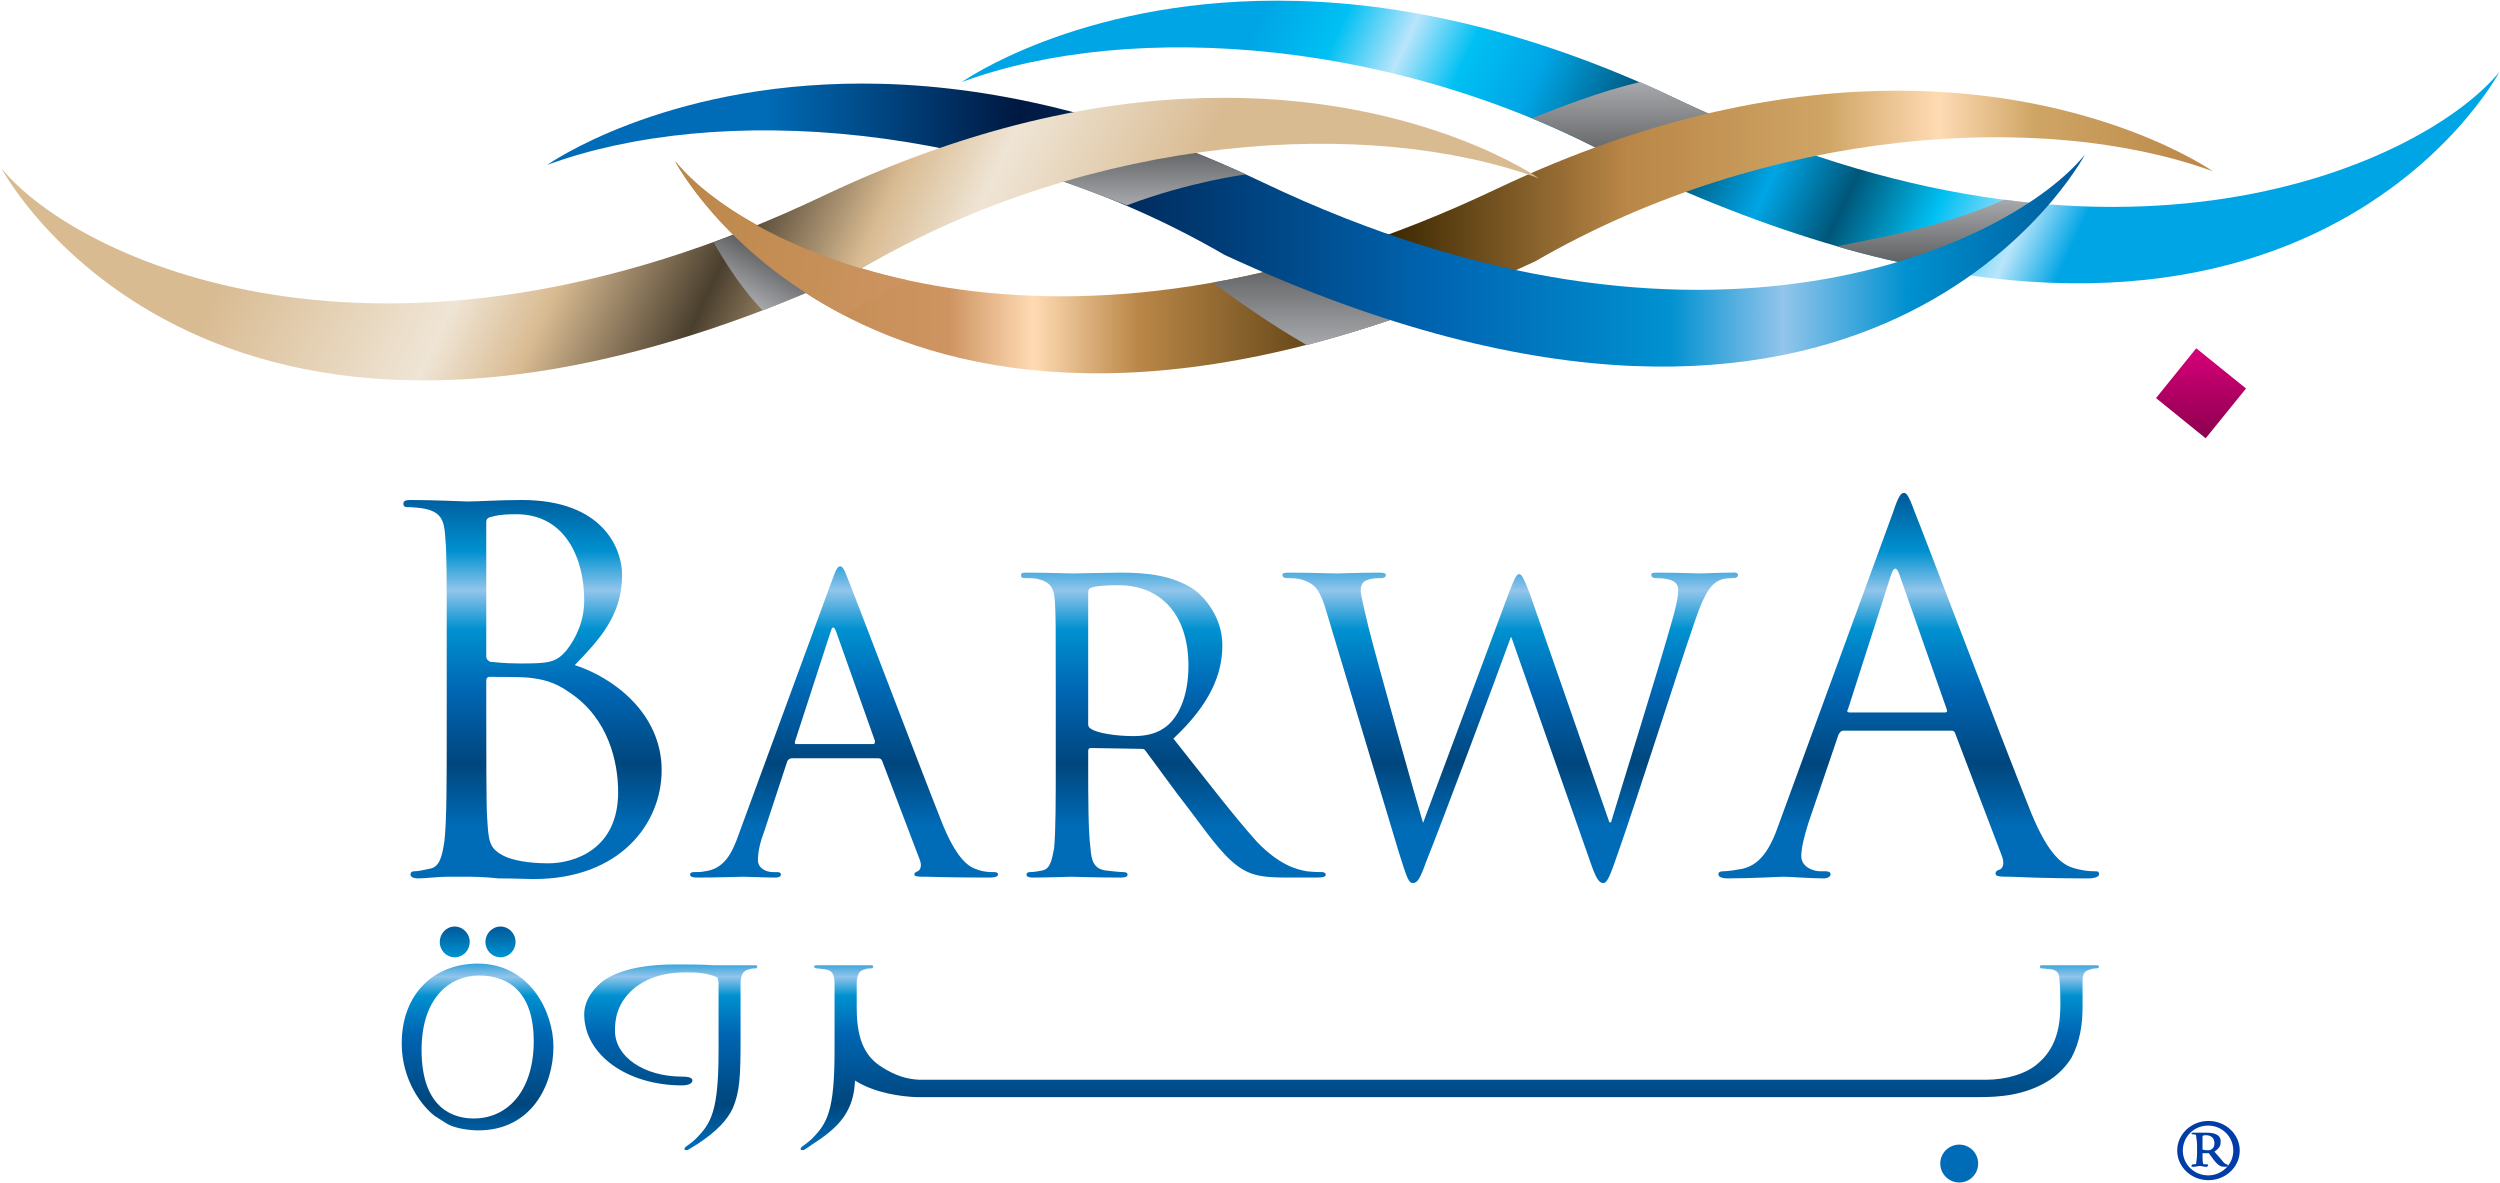 <svg xmlns="http://www.w3.org/2000/svg" version="1.2" viewBox="0 0 1511 715"><defs><linearGradient id="b" x1="1330.3" x2="1330.3" y1="264.9" y2="210.5" gradientUnits="userSpaceOnUse"><stop offset="0" stop-color="#8c004e"/><stop offset="1" stop-color="#d7007a"/></linearGradient><linearGradient id="c" x1="780.8" x2="1237.2" y1="-31.1" y2="181.8" gradientUnits="userSpaceOnUse"><stop offset="0" stop-color="#00a5e5"/><stop offset=".092" stop-color="#00c0f3"/><stop offset=".172" stop-color="#b9e5fb"/><stop offset=".245" stop-color="#00c0f3"/><stop offset=".331" stop-color="#00a5e5"/><stop offset=".497" stop-color="#003854"/><stop offset=".638" stop-color="#00a5e5"/><stop offset=".73" stop-color="#005679"/><stop offset=".834" stop-color="#00c0f3"/><stop offset=".933" stop-color="#b9e5fb"/><stop offset="1" stop-color="#00a5e5"/></linearGradient><linearGradient id="d" x1="989.4" x2="989.4" y1="100.2" y2="49.6" gradientUnits="userSpaceOnUse"><stop offset="0" stop-color="#58595b"/><stop offset="1" stop-color="#a7a9ac"/></linearGradient><linearGradient id="e" x1="408" x2="1337.4" y1="140.3" y2="140.3" gradientUnits="userSpaceOnUse"><stop offset="0" stop-color="#ba8748"/><stop offset=".178" stop-color="#ce9461"/><stop offset=".233" stop-color="#ffdbb4"/><stop offset=".301" stop-color="#ba8748"/><stop offset=".466" stop-color="#3d2901"/><stop offset=".62" stop-color="#ba8748"/><stop offset=".749" stop-color="#cfa565"/><stop offset=".822" stop-color="#ffdbb4"/><stop offset=".884" stop-color="#cfa565"/><stop offset="1" stop-color="#ba8748"/></linearGradient><linearGradient id="f" x1="1171.3" x2="1171.3" y1="162.7" y2="120.7" gradientUnits="userSpaceOnUse"><stop offset="0" stop-color="#58595b"/><stop offset="1" stop-color="#a7a9ac"/></linearGradient><linearGradient id="g" x1="804.7" x2="804.7" y1="155.1" y2="208.6" gradientUnits="userSpaceOnUse"><stop offset="0" stop-color="#58595b"/><stop offset="1" stop-color="#a7a9ac"/></linearGradient><linearGradient id="h" x1="330.7" x2="1260.1" y1="136" y2="136" gradientUnits="userSpaceOnUse"><stop offset="0" stop-color="#006cb7"/><stop offset=".141" stop-color="#006cb7"/><stop offset=".307" stop-color="#001841"/><stop offset=".583" stop-color="#0066b3"/><stop offset=".73" stop-color="#0091d0"/><stop offset=".804" stop-color="#92c5eb"/><stop offset=".884" stop-color="#0091d0"/><stop offset="1" stop-color="#00599a"/></linearGradient><linearGradient id="i" x1="687.7" x2="687.7" y1="85.9" y2="124.1" gradientUnits="userSpaceOnUse"><stop offset="0" stop-color="#58595b"/><stop offset="1" stop-color="#a7a9ac"/></linearGradient><linearGradient id="j" x1="199.3" x2="658.7" y1="27.1" y2="241" gradientUnits="userSpaceOnUse"><stop offset="0" stop-color="#d9bb92"/><stop offset=".264" stop-color="#efe5d5"/><stop offset=".368" stop-color="#d9bb92"/><stop offset=".534" stop-color="#4a3f2e"/><stop offset=".681" stop-color="#d9bb92"/><stop offset=".785" stop-color="#efe5d5"/><stop offset="1" stop-color="#d9bb92"/></linearGradient><linearGradient id="k" x1="471.5" x2="454.8" y1="154.1" y2="183.7" gradientUnits="userSpaceOnUse"><stop offset="0" stop-color="#58595b"/><stop offset="1" stop-color="#a7a9ac"/></linearGradient><linearGradient id="l" x1="402.3" x2="550.7" y1="130.7" y2="157" gradientUnits="userSpaceOnUse"><stop offset="0" stop-color="#ba8748"/><stop offset="1" stop-color="#ce9461"/></linearGradient><linearGradient id="m" x1="755.5" x2="755.5" y1="714.7" y2="560" gradientUnits="userSpaceOnUse"><stop offset="0" stop-color="#006cb7"/><stop offset=".141" stop-color="#006cb7"/><stop offset=".307" stop-color="#00467d"/><stop offset=".583" stop-color="#0066b3"/><stop offset=".73" stop-color="#0091d0"/><stop offset=".804" stop-color="#92c5eb"/><stop offset=".884" stop-color="#0091d0"/><stop offset="1" stop-color="#00599a"/></linearGradient><linearGradient id="n" x1="756" x2="756" y1="533.7" y2="297.9" gradientUnits="userSpaceOnUse"><stop offset="0" stop-color="#006cb7"/><stop offset=".141" stop-color="#006cb7"/><stop offset=".307" stop-color="#00467d"/><stop offset=".491" stop-color="#0066b3"/><stop offset=".65" stop-color="#0091d0"/><stop offset=".75" stop-color="#92c5eb"/><stop offset=".85" stop-color="#0091d0"/><stop offset="1" stop-color="#00599a"/></linearGradient><clipPath id="a" clipPathUnits="userSpaceOnUse"><path d="M-399.21-460.38h5685.34v8040.82H-399.21z"/></clipPath></defs><g clip-path="url(#a)"><path fill="url(#b)" d="m1303.1 240.6 30 24.3 24.4-30.1-30.1-24.3z"/><path fill="url(#c)" d="M581.3 49.6c102.1-37.8 269.2-27.2 409.6 53.9 392.3 181.9 519.8-60.1 519.8-60.1-43.9 53.9-229.6 144.2-496.9 16.7C919.3 15.2 838.1.4 771.8.4 650.5.4 581.3 49.6 581.3 49.6z"/><path fill="url(#d)" d="M925.9 71.5q30.1 12.4 58.8 28.7c22.9-11 50.1-18.6 68.2-22.9q-19.6-8.2-39.1-17.2-11.5-5.8-22.5-10.5c-24.8 5.7-51 16.2-65.4 21.9z" style="mix-blend-mode:multiply"/><path fill="url(#e)" d="M904.9 114c-267.3 127.5-453 37.7-496.9-16.7 0 0 127.5 242.6 519.8 60.7 140.4-81.2 307.5-91.7 409.6-54.5 0 0-69.2-48.7-190.4-48.7-65.9 0-147.5 14.3-242.1 59.2z"/><path fill="url(#f)" d="M1110.2 148.9c17.2 5.2 42.5 11 57.8 13.8 36.2-15.2 56.8-32.9 64.4-39.6q-10.5-1-21-2.4c-39.6 17.7-84 24.4-101.2 28.2z" style="mix-blend-mode:multiply"/><path fill="url(#g)" d="M733.1 170.8c24.3 18.2 43.4 30.1 56.8 37.8 27.2-7.2 55.8-16.3 86.4-28.2-32-6.7-59.2-17.7-76.4-25.3q-34.4 10-66.8 15.7z" style="mix-blend-mode:multiply"/><path fill="url(#h)" d="M330.7 99.7C432.8 62 599.9 72.5 740.2 154.1c392.4 181.5 519.9-60.6 519.9-60.6-43.9 54-229.6 144.2-496.9 16.7C668.6 65.3 587 50.5 521.1 50.5c-121.2 0-190.4 49.2-190.4 49.2z"/><path fill="url(#i)" d="M622.3 103c15.8 4.3 58.8 21.1 58.8 21.1 38.1-14.4 72-18.7 72-18.7-24.8-11.4-46.7-19.5-46.7-19.5-41.6 2.8-84.1 17.1-84.1 17.1z" style="mix-blend-mode:multiply"/><path fill="url(#j)" d="M497.7 118.3C230.4 245.8 44.7 156 .8 101.6c0 0 127.5 242.6 519.9 60.7 139.8-81.7 306.9-92.2 409.5-54.5 0 0-69.2-48.7-190.4-48.7-66.4 0-147.5 14.3-242.1 59.2z"/><path fill="url(#k)" d="M431.4 146.5s13.4 24.8 29.6 41.1c0 0 30.1-12 39.6-16.3l-53-31z" style="mix-blend-mode:multiply"/><path fill="url(#l)" d="M408 97.3c0 .5 29.1 55.4 102.2 93.1l38.1-21c-72-15.7-120.7-47.3-140.3-72.1z"/><path fill="url(#m)" fill-rule="evenodd" d="M302.5 578.6c-5 0-9.1-4.1-9.1-9.3 0-5.1 4.1-9.3 9.1-9.3s9.1 4.2 9.1 9.3c0 5.2-4.1 9.3-9.1 9.3zm-27.7 0c-5 0-9-4.1-9-9.3 0-5.1 4-9.3 9-9.3s9.1 4.2 9.1 9.3c0 5.2-4.1 9.3-9.1 9.3zm13.9 3.8c31.9 0 45.8 29.6 45.8 50.2 0 23.4-13.4 50.6-45.4 50.6-6.2 0-14.3-1.4-18.6-3.8l-7.6-4.8c-7.6-5.7-20.1-21.5-20.1-43.9 0-30.1 19.6-48.3 45.9-48.3zm-2.4 93.6c21 0 36.3-17.2 36.3-46.8 0-28.1-13.9-39.6-33-39.6-18.1 0-34.8 13.8-34.8 44.9 0 37.2 21 41.5 31.5 41.5zm122.2-93.1c6.7 0 15.7 0 22.9.5h23.9c1.9 0 2.4 0 2.4.9 0 .5-.5 1-1 1-1.4 0-2.4 0-3.8.5-3.8.9-4.8 2.8-5.3 7.6v34.4c0 23.4-.5 32-4.7 42-3.4 7.2-9.6 13.9-21.1 21.5-2.3 1.4-4.7 2.9-6.2 3.8h-.9c-.5 0-1 0-1-.5 0-.9.5-1.4 1.9-2.3 1.5-1 3.9-2.9 4.8-3.9 9.6-9.5 13.9-17.1 13.9-53.4v-41.6q-.5-1.4-.5-2.4c-1.9-1.4-5.7-1.9-6.7-2.4-2.4-.4-6.2-.9-10-.9-5.8 0-20.1-.5-32.5 8.6-12.4 9.5-12.9 21-12.9 26.7 0 15.8 17.7 27.7 40.6 27.7 4.8 0 6.2 1 6.2 2.4 0 1.9-2.9 2.9-6.2 2.9-33.4 0-59.2-18.6-59.2-43 0-9.1 6.7-16.7 11.9-20.5 3.9-2.4 14.4-9.6 43.5-9.6zm857.8.5c1.4 0 2.4 0 2.4.9 0 .5-1 1-1.4 1-1 0-2 0-3.4.5-4.3.9-5.2 2.8-5.2 7.6v15.3c0 10-1.5 21-6.7 30.6-2.9 4.7-7.2 9.5-12.9 13.3-14.8 9.6-31 10.5-43 10.5H553.6c-9.1-.4-24.8-2.4-36.8-10-.4 6.7-1.4 11.5-3.8 16.7-3.3 7.2-9.5 13.9-21.5 21.5-1.9 1.4-4.3 2.9-5.7 3.8h-.9c-.5 0-1 0-1-.5 0-.9.5-1.4 1.9-2.3 1.4-1 3.8-2.9 4.8-3.9 9.5-9.5 13.8-17.1 13.8-53.4v-41.6c-.4-4.8-1.4-7.1-6.2-7.6-.9 0-3.3-.5-4.7-.5-.5 0-1.5-.5-1.5-1 0-.9 1-.9 2.4-.9h31c1.9 0 2.4 0 2.4.9 0 .5-.5 1-1.4 1-1 0-1.9 0-3.4.5-3.8.9-4.7 2.8-5.2 7.6v15.8c0 21 6.2 30.1 15.3 35.8 7.6 4.8 14.3 7.2 22.4 7.6h644.9c12.4 0 24.8-3.8 31.5-10 10.1-8.6 13.4-20.5 13.4-35.3 0 0 0-11-.5-13.9 0-4.8-.9-7.1-5.7-7.6-1.4 0-3.8-.5-5.3-.5-.4 0-.9-.5-.9-1 0-.9.5-.9 2.4-.9h31zm-82.1 131.3c-6.3 0-11.5-5.1-11.5-11.5 0-6.3 5.2-11.4 11.5-11.4s11.4 5.1 11.4 11.4c0 6.4-5.1 11.5-11.4 11.5z"/><path fill="url(#n)" fill-rule="evenodd" d="M1150.8 297.9c1.4 0 2.8 1.4 6.2 10.9 4.8 11.5 52 136.1 70.6 182.4 11 26.8 19.6 31.6 25.8 33.5 4.8 1.4 9.1 1.9 12.4 1.9 1.9 0 2.9 0 2.9 1.9 0 1.4-2.9 2.4-6.2 2.4-4.3 0-26.3 0-47.3-1-5.7 0-9.1 0-9.1-1.9 0-1.4 1-1.9 2.4-2.4 1.5-.5 3.4-2.8 1.5-8.1l-28.2-74c-.5-1.4-1-1.9-2.4-1.9h-64.9c-1.9 0-2.4.9-3.3 2.4l-18.2 53.4c-2.4 7.7-4.3 14.8-4.3 20.1 0 6.2 6.7 9.1 11.5 9.1h3.3q2.9 0 2.9 1.9c0 1.4-1.9 2.4-4.3 2.4-7.7 0-20.5-1-23.9-1-3.3 0-19.6 1-33.9 1-3.8 0-5.7-1-5.7-2.4s1-1.9 2.9-1.9 6.2-.5 8.6-1c13.8-1.4 20-12.9 25.3-28.2l68.7-187.6c3.3-10 4.8-11.9 6.7-11.9zm-33 132.7h57.8c1.4 0 1.4-1 1-1.9l-28.7-81.7q-2.4-6.6-4.8 0l-26.2 81.7c-1 1.4 0 1.9.9 1.9zM315.4 302.2c49.6 0 60.6 30 60.6 45.3 0 24.8-14.3 39.6-28.6 54.5 22.4 7.1 52.5 28.6 52.5 63.5 0 32.4-25.3 65.8-77.3 65.8-2.9 0-12.9-.4-21.5-.4-8.6-1-17.2-1-18.6-1h-12c-6.2 0-12.9 1-17.6 1-3.4 0-4.8-1-4.8-2.4 0-1 .5-1.9 2.4-1.9 2.8 0 6.2-1 9-1.5 6.3-.9 7.7-7.6 9.1-16.7C270 496 270 472.1 270 443v-53c0-47.3 0-55.9-.9-65.4-.5-10.5-2.9-15.3-12.9-17.2-2.4-.5-7.6-.9-10-.9-1.5 0-2.4-.5-2.4-2 0-1.9 1.4-2.3 4.8-2.3 13.3 0 32.4.9 33.9.9 7.1 0 19.1-.9 32.9-.9zm-1 98.8c17.2 0 21.5-.5 27.7-7.6 6.2-7.7 11-18.2 11-30.6 0-25.3-11.4-52-41-52-3.4 0-9.6 0-14.4 1.4-2.8.5-3.8 1.4-3.8 3.3v81.2c0 1.9 1 2.4 2.4 3.3 1.9 0 7.2 1 18.1 1zm16.8 120.8c16.2 0 42.4-8.6 42.4-43 0-18.1-5.7-44.4-29.1-60.1-10-7.2-17.6-8.2-24.8-9.1-4.3-.5-19.1-.5-23.9-.5-.9 0-1.9.5-1.9 2.4v17.2c0 22.9 0 60.6.5 64.9.9 14.8.9 19.1 10.5 23.9 8.1 3.8 21 4.3 26.3 4.3zm176.6-179.5c1.4 0 2.4 1.4 5.2 9 3.8 9.1 42 109.9 56.8 147.1 9.1 22 16.3 25.8 21 27.2 3.9 1.5 7.7 1.5 10.1 1.5 1.4 0 2.3.4 2.3 1.4 0 1.4-2.3 1.9-4.7 1.9-3.8 0-21.5 0-38.7-.5-4.3 0-7.2 0-7.2-1.4 0-1 1-1.4 2-1.9 1.4-.5 2.8-2.9 1.4-6.7l-22.9-60.2c-.5-.9-1-1.4-2.4-1.4h-52q-2 0-2.9 1.9l-14.3 43.5c-2.4 6.2-3.4 11.9-3.4 16.2 0 4.8 4.8 7.2 9.1 7.2h2.4q2.4 0 2.4 1.4c0 1.4-1.5 1.9-3.4 1.9-6.2 0-16.7-.5-19.1-.5-2.8 0-16.2.5-27.7.5-3.3 0-4.7-.5-4.7-1.9 0-1 .9-1.4 2.4-1.4 1.4 0 4.7 0 6.6-.5 11.5-1.5 16.3-10.5 20.6-22.9l55.8-151.9c2.9-8.1 3.8-9.5 5.3-9.5zM481 449.7h46.8c1 0 1-1 1-1.9l-23.4-65.9q-1.9-5.3-3.4 0l-21.4 65.9c-.5 1.4 0 1.9.4 1.9zm565.7-103.6q3.4-.5 3.8 1.4c0 1-.9 1.9-2.4 1.9-.9 0-5.7 0-8.1 1-7.6 2.8-11.4 12.9-16.2 26.7-10.5 30.6-35.3 108.4-44.9 135.6-6.2 18.2-7.6 21-10 21-2.4 0-4.3-2.8-7.6-12.4l-47.8-136.1h-.4c-8.6 23.9-42.1 113.2-51.1 135.6-3.8 10.5-5.3 12.9-8.1 12.9-2.4 0-3.4-2.4-8.6-19.1L801.8 370c-3.8-13.4-7.1-16.8-13.3-19.1-3.4-1.5-9.1-1.5-11-1.5-1 0-2.4-.4-2.4-1.9 0-1.4 1.9-1.4 4.3-1.4 12.4 0 25.8.5 28.6.5 2.4 0 12.9-.5 25.3-.5 3.4 0 4.3.5 4.3 1.4 0 1.5-1.4 1.9-2.4 1.9-1.9 0-6.6 0-9.5 1.5-1.4.4-3.3 2.3-3.3 5.7 0 3.3 2.3 11.9 4.7 22.4 3.8 15.8 29.1 105.6 33 118.4l52-139.4c3.8-10 4.8-11 6.2-11 1.4 0 2.9 2.9 6.2 11.5L972.7 497h1c6.7-22.5 29.1-93.6 37.7-124.7 2.4-9 2.9-12.4 2.9-15.7 0-4.3-2.9-7.2-13.9-7.2-1.4 0-2.4-.9-2.4-1.9 0-1.4 1.5-1.4 4.3-1.4 12.4 0 22.5.5 24.8.5 1.9 0 12-.5 19.6-.5zm-369.5 0c15.3 0 31.5 1.4 44.9 10.5 5.7 4.3 16.7 16.2 16.7 33.4 0 17.7-7.6 35.8-29.6 56.4 20.1 25.3 36.8 47.2 50.6 62.5 13.4 13.9 23.9 16.7 30.1 17.7 4.3.5 8.1.5 9.5.5 1 0 1.9.9 1.9 1.4 0 1.4-1.4 1.9-5.7 1.9h-17.2c-13.8 0-20-1-26.2-4.3-10.5-5.7-19.1-17.7-33-36.3-10.5-13.4-21.9-29.6-26.7-35.8-.9-1.4-1.4-1.4-3.3-1.4l-29.6-.5c-1.5 0-1.9.5-1.9 1.9v5.7c0 23.4 0 42.5 1.4 53 .5 7.2 1.9 12.4 9.1 13.4 3.8.5 9 1 10.9 1 2 0 2.4.9 2.4 1.4 0 1.4-1.4 1.9-4.3 1.9-13.3 0-28.6-.5-30-.5 0 0-15.3.5-23 .5-2.3 0-3.8-.5-3.8-1.9 0-.5.5-1.4 1.9-1.4 2.4 0 5.3-.5 7.7-1 4.8-1 5.7-6.2 7.1-13.4 1-10.5 1-29.6 1-53v-42.9c0-38.2 0-44.9-.5-53-.5-8.2-2.4-12-10.5-13.9-1.9-.5-6.2-.5-8.1-.5-1 0-1.9-.4-1.9-1.4 0-1.9.9-1.9 3.8-1.9 11 0 26.3.5 27.7.5 2.4 0 21-.5 28.6-.5zm7.7 98.8c6.2 0 12.9-.9 18.6-4.8 8.6-5.7 14.8-19 14.8-37.7 0-30.5-16.2-48.7-42.5-48.7-7.2 0-13.8.5-16.2 1.5q-1.9.4-1.9 2.8v79.8q0 1.9 1.9 2.8c3.3 2.4 14.8 4.3 25.3 4.3z"/><path fill="#003da6" fill-rule="evenodd" d="M1334.8 713.3c-10.4 0-18.9-8-18.9-17.9 0-9.9 8.5-17.9 18.9-17.9 10.4 0 18.9 8 18.9 17.9 0 9.9-8.5 17.9-18.9 17.9zm15-17.9c0-8.4-6.8-15.1-15.2-15.1-8.5 0-15.3 6.7-15.3 15.1 0 8.3 6.8 15 15.3 15 8.4 0 15.2-6.7 15.2-15zm-21.9-3.1c0-2.9-.5-4.3-.5-5.3 0-1.4-.5-1.4-2.4-1.4l-.5-.5q0-.5 1-.5h8.1c3.3 0 8.6.5 8.6 5.3 0 2.4-.5 3.8-3.8 6.2l3.8 4.3c2.4 3.3 3.3 3.3 3.8 3.3l.5.5c0 .5 0 1-1.4 1-2.4 0-3.9 0-7.2-4.3l-2.9-3.9h-3.8v1.9c0 4.3.5 4.3.5 4.8h1.9c.5 0 1 0 1 .5s-.5 1-1 1h-1c-.4 0-1.9-.5-3.3-.5-.5 0-2.4.5-2.9.5h-.9c-.5 0-1 0-1-.5s.5-1 1-1c1.9 0 1.9 0 1.9-.9 0-1 .5-2.4.5-5.8zm3.3 2.4c1 .5 1.9.5 3.4.5.4 0 1.4 0 1.9-.5.9-.5 1.9-1.4 1.9-3.8 0-2.9-1.9-4.8-5.3-4.8 0 0-1.4 0-1.9.5z"/></g></svg>